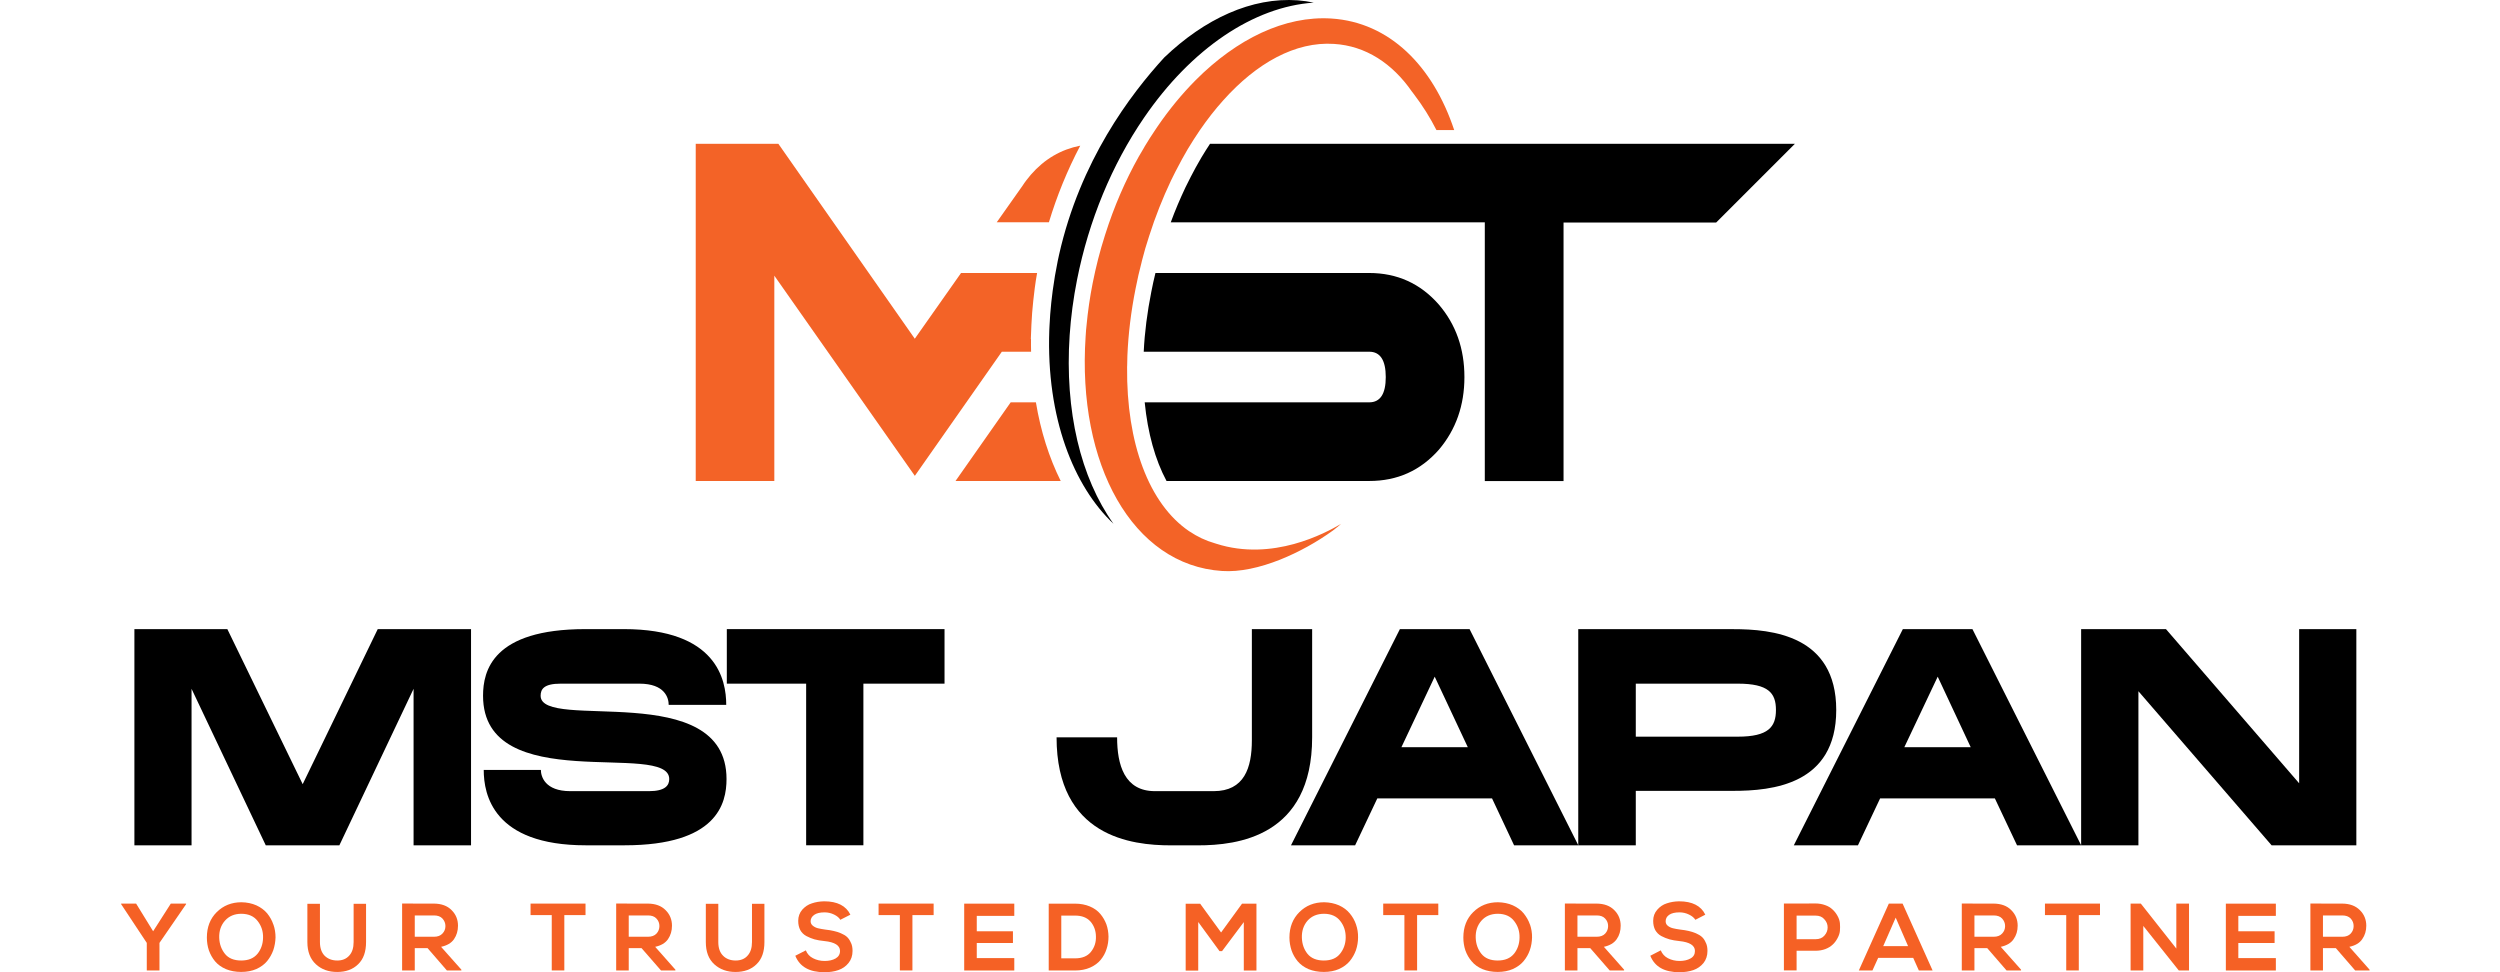<svg width="180" height="70" viewBox="0 0 209 90" fill="none" xmlns="http://www.w3.org/2000/svg">
<path d="M23.754 58.238L16.806 72.592L9.831 58.238H1.227V78.251H6.518V63.764L13.387 78.251H20.202L27.071 63.764V78.251H32.39V58.238H23.758H23.754Z" fill="black"/>
<path d="M38.832 64.407C38.832 63.788 39.146 63.287 40.685 63.287H47.973C50.355 63.287 50.687 64.63 50.687 65.249H56.014C56.014 62.946 55.144 58.238 46.54 58.238H42.976C34.379 58.238 33.502 62.108 33.502 64.407C33.502 73.826 50.738 68.527 50.738 72.118C50.738 72.71 50.355 73.238 48.866 73.238H41.578C39.224 73.238 38.856 71.868 38.856 71.276H33.565C33.565 73.54 34.434 78.251 43.011 78.251H46.595C55.172 78.251 56.041 74.382 56.041 72.118C56.041 62.727 38.832 67.748 38.832 64.407Z" fill="black"/>
<path d="M56.068 58.238V63.287H63.412V78.248H68.711V63.287H76.222V58.238H56.065H56.068Z" fill="black"/>
<path d="M104.672 58.238V68.527C104.672 71.08 103.975 73.238 101.136 73.238H95.7C92.872 73.238 92.198 70.802 92.198 68.253H86.594C86.594 77.476 93.569 78.255 97.16 78.255H99.686C103.294 78.255 110.253 77.476 110.253 68.253V58.242H104.676L104.672 58.238Z" fill="black"/>
<path d="M124.822 58.238H118.376L108.295 78.251H114.232L116.285 73.908H126.906L128.946 78.251H134.892L124.826 58.238H124.822ZM118.517 69.169L121.599 62.64L124.662 69.169H118.521H118.517Z" fill="black"/>
<path d="M149.213 58.238H134.887V78.251H140.213V73.211H149.213C152.82 73.211 158.769 72.647 158.769 65.727C158.769 58.806 152.824 58.242 149.213 58.242V58.238ZM149.66 68.194H140.213V63.287H149.66C152.491 63.287 153.188 64.156 153.188 65.723C153.188 67.289 152.491 68.194 149.66 68.194Z" fill="black"/>
<path d="M171.373 58.238H164.935L154.842 78.251H160.779L162.831 73.908H173.453L175.505 78.251H181.442L171.377 58.238H171.373ZM165.072 69.169L168.162 62.64L171.217 69.169H165.076H165.072Z" fill="black"/>
<path d="M201.621 58.238V72.51L189.292 58.238H181.439V78.251H186.742V63.988L199.071 78.251H206.916V58.238H201.625H201.621Z" fill="black"/>
<path d="M4.598 83.647L2.961 86.208L1.386 83.647H0V83.701L2.373 87.285V89.838H3.548V87.285L6.012 83.701V83.647H4.606H4.598Z" fill="#F56125"/>
<path d="M14.092 85.591C13.967 85.207 13.771 84.867 13.52 84.553C13.262 84.248 12.929 83.997 12.518 83.809C12.107 83.629 11.648 83.531 11.139 83.523C10.227 83.523 9.463 83.829 8.848 84.436C8.241 85.043 7.936 85.822 7.936 86.79C7.936 87.201 7.998 87.604 8.124 87.98C8.257 88.349 8.445 88.689 8.695 88.991C8.954 89.296 9.287 89.535 9.706 89.715C10.117 89.884 10.583 89.974 11.112 89.974C11.64 89.974 12.107 89.884 12.518 89.704C12.929 89.516 13.262 89.273 13.513 88.971C13.763 88.666 13.951 88.325 14.084 87.961C14.21 87.585 14.28 87.189 14.292 86.778C14.292 86.367 14.229 85.963 14.096 85.587L14.092 85.591ZM12.624 88.29C12.283 88.709 11.781 88.916 11.112 88.916C10.442 88.916 9.937 88.709 9.608 88.298C9.275 87.879 9.099 87.385 9.079 86.809C9.06 86.175 9.24 85.646 9.616 85.223C9.992 84.804 10.493 84.589 11.139 84.589C11.801 84.597 12.302 84.82 12.643 85.27C12.984 85.709 13.152 86.218 13.137 86.802C13.129 87.373 12.957 87.875 12.627 88.29H12.624Z" fill="#F56125"/>
<path d="M21.521 83.66V87.205C21.521 87.741 21.388 88.164 21.117 88.458C20.847 88.763 20.483 88.916 20.005 88.916C19.527 88.916 19.128 88.763 18.834 88.47C18.548 88.176 18.403 87.753 18.403 87.209V83.664H17.24V87.209C17.24 88.105 17.511 88.783 18.027 89.261C18.548 89.742 19.202 89.977 19.997 89.977C20.793 89.977 21.447 89.746 21.94 89.261C22.433 88.787 22.672 88.105 22.672 87.209V83.664H21.517L21.521 83.66Z" fill="#F56125"/>
<path d="M29.617 87.649C30.161 87.532 30.565 87.301 30.815 86.94C31.058 86.584 31.183 86.169 31.183 85.695C31.183 85.131 30.988 84.645 30.592 84.254C30.197 83.85 29.652 83.654 28.955 83.647H27.478C26.824 83.639 26.331 83.639 26.01 83.639V89.835H27.181V87.767H28.364L30.153 89.835H31.497V89.764L29.617 87.649ZM27.181 86.721V84.743H28.955C29.296 84.743 29.562 84.833 29.742 85.029C29.922 85.225 30.02 85.46 30.02 85.726C30.02 85.993 29.93 86.228 29.742 86.423C29.562 86.619 29.303 86.717 28.955 86.717H27.181V86.721Z" fill="#F56125"/>
<path d="M37.9 83.647V84.712H39.862V89.835H41.026V84.712H42.988V83.647H37.9Z" fill="#F56125"/>
<path d="M49.433 87.649C49.978 87.532 50.373 87.301 50.624 86.94C50.867 86.584 50.992 86.169 50.992 85.695C50.992 85.131 50.796 84.645 50.401 84.254C50.005 83.85 49.461 83.654 48.764 83.647H47.287C46.633 83.639 46.151 83.639 45.826 83.639V89.835H46.989V87.767H48.172L49.974 89.835H51.309V89.764L49.437 87.649H49.433ZM46.989 86.721V84.743H48.764C49.112 84.743 49.371 84.833 49.551 85.029C49.739 85.225 49.829 85.46 49.829 85.726C49.829 85.993 49.739 86.228 49.559 86.423C49.378 86.619 49.112 86.717 48.764 86.717H46.989V86.721Z" fill="#F56125"/>
<path d="M58.398 83.66V87.205C58.398 87.741 58.265 88.164 57.995 88.458C57.736 88.763 57.36 88.916 56.882 88.916C56.404 88.916 56.005 88.763 55.719 88.47C55.425 88.176 55.28 87.753 55.28 87.209V83.664H54.125V87.209C54.125 88.105 54.383 88.783 54.904 89.261C55.433 89.742 56.087 89.977 56.874 89.977C57.662 89.977 58.335 89.746 58.817 89.261C59.31 88.787 59.549 88.105 59.549 87.209V83.664H58.394L58.398 83.66Z" fill="#F56125"/>
<path d="M67.554 87.274C67.464 87.05 67.339 86.87 67.198 86.737C67.053 86.604 66.865 86.494 66.634 86.396C66.411 86.299 66.188 86.228 65.964 86.181C65.749 86.126 65.498 86.091 65.205 86.056C64.927 86.02 64.695 85.973 64.507 85.93C64.327 85.887 64.167 85.805 64.034 85.699C63.9 85.594 63.826 85.449 63.826 85.28C63.826 85.037 63.944 84.842 64.159 84.689C64.374 84.536 64.695 84.458 65.118 84.458C65.432 84.458 65.725 84.528 66.004 84.665C66.274 84.799 66.47 84.959 66.575 85.147L67.507 84.673C67.104 83.851 66.297 83.436 65.079 83.436C64.668 83.443 64.292 83.506 63.944 83.624C63.595 83.729 63.297 83.937 63.047 84.215C62.804 84.501 62.678 84.842 62.678 85.245C62.678 85.578 62.741 85.852 62.866 86.095C62.992 86.326 63.18 86.514 63.43 86.651C63.681 86.784 63.932 86.882 64.182 86.957C64.441 87.027 64.746 87.082 65.115 87.117C66.062 87.215 66.548 87.52 66.548 88.03C66.548 88.343 66.403 88.574 66.137 88.727C65.867 88.879 65.53 88.958 65.126 88.958C64.723 88.958 64.366 88.868 64.053 88.707C63.732 88.546 63.509 88.296 63.383 87.975L62.408 88.476C62.819 89.498 63.724 90 65.111 90C65.585 90 66.015 89.937 66.391 89.804C66.775 89.671 67.088 89.455 67.331 89.15C67.582 88.844 67.707 88.468 67.707 88.03C67.707 87.744 67.664 87.493 67.562 87.278L67.554 87.274Z" fill="#F56125"/>
<path d="M70.117 83.647V84.712H72.087V89.835H73.25V84.712H75.213V83.647H70.117Z" fill="#F56125"/>
<path d="M82.68 84.788V83.652H78.043V89.84H82.68V88.693H79.206V87.295H82.555V86.21H79.206V84.784H82.68V84.788Z" fill="#F56125"/>
<path d="M91.205 85.567C91.072 85.219 90.892 84.898 90.641 84.6C90.398 84.314 90.077 84.079 89.674 83.911C89.271 83.742 88.816 83.652 88.303 83.652H85.867V89.84H88.303C88.824 89.84 89.29 89.75 89.701 89.57C90.105 89.39 90.434 89.151 90.677 88.853C90.927 88.548 91.107 88.219 91.221 87.851C91.346 87.483 91.401 87.099 91.401 86.695C91.393 86.3 91.331 85.924 91.205 85.567ZM89.772 88.117C89.451 88.52 88.957 88.716 88.303 88.716H87.03V84.757H88.303C88.93 84.757 89.404 84.937 89.737 85.313C90.058 85.689 90.23 86.147 90.238 86.684C90.258 87.24 90.093 87.722 89.772 88.117Z" fill="#F56125"/>
<path d="M103.758 83.66L101.823 86.32L99.888 83.66H98.545V89.848H99.708V85.352L101.678 88.047H101.913L103.926 85.36V89.844H105.097V83.656H103.754L103.758 83.66Z" fill="#F56125"/>
<path d="M114.319 85.591C114.186 85.207 113.998 84.867 113.735 84.553C113.485 84.248 113.152 83.997 112.74 83.809C112.329 83.629 111.863 83.531 111.362 83.523C110.449 83.523 109.678 83.829 109.071 84.436C108.464 85.043 108.15 85.822 108.15 86.79C108.15 87.201 108.221 87.604 108.346 87.98C108.472 88.349 108.667 88.689 108.918 88.991C109.177 89.296 109.509 89.535 109.921 89.715C110.34 89.884 110.806 89.974 111.334 89.974C111.863 89.974 112.329 89.884 112.74 89.704C113.152 89.516 113.485 89.273 113.735 88.971C113.986 88.666 114.174 88.325 114.307 87.961C114.432 87.585 114.503 87.189 114.503 86.778C114.511 86.367 114.448 85.963 114.315 85.587L114.319 85.591ZM112.838 88.29C112.506 88.709 112.004 88.916 111.334 88.916C110.665 88.916 110.16 88.709 109.823 88.298C109.49 87.879 109.321 87.385 109.302 86.809C109.282 86.175 109.462 85.646 109.831 85.223C110.207 84.804 110.716 84.589 111.362 84.589C112.024 84.597 112.525 84.82 112.866 85.27C113.207 85.709 113.367 86.218 113.359 86.802C113.351 87.373 113.171 87.875 112.838 88.29Z" fill="#F56125"/>
<path d="M116.832 83.647V84.712H118.794V89.835H119.969V84.712H121.931V83.647H116.836H116.832Z" fill="#F56125"/>
<path d="M130.418 85.591C130.285 85.207 130.086 84.867 129.835 84.553C129.584 84.248 129.243 83.997 128.832 83.809C128.421 83.629 127.963 83.531 127.454 83.523C126.541 83.523 125.777 83.829 125.163 84.436C124.552 85.043 124.25 85.822 124.25 86.79C124.25 87.201 124.313 87.604 124.438 87.98C124.571 88.349 124.759 88.689 125.022 88.991C125.272 89.296 125.605 89.535 126.024 89.715C126.435 89.884 126.909 89.974 127.43 89.974C127.951 89.974 128.425 89.884 128.836 89.704C129.247 89.516 129.58 89.273 129.831 88.971C130.082 88.666 130.277 88.325 130.403 87.961C130.536 87.585 130.599 87.189 130.61 86.778C130.618 86.367 130.548 85.963 130.422 85.587L130.418 85.591ZM128.938 88.29C128.597 88.709 128.096 88.916 127.426 88.916C126.757 88.916 126.255 88.709 125.922 88.298C125.589 87.879 125.413 87.385 125.394 86.809C125.374 86.175 125.554 85.646 125.93 85.223C126.306 84.804 126.807 84.589 127.454 84.589C128.116 84.597 128.617 84.82 128.958 85.27C129.298 85.709 129.467 86.218 129.451 86.802C129.443 87.373 129.271 87.875 128.942 88.29H128.938Z" fill="#F56125"/>
<path d="M137.256 87.649C137.8 87.532 138.195 87.301 138.446 86.94C138.697 86.584 138.814 86.169 138.814 85.695C138.814 85.131 138.618 84.645 138.223 84.254C137.827 83.85 137.283 83.654 136.586 83.647H135.117C134.455 83.639 133.97 83.639 133.648 83.639V89.835H134.812V87.767H135.994L137.796 89.835H139.131V89.764L137.259 87.649H137.256ZM134.812 86.721V84.743H136.586C136.934 84.743 137.193 84.833 137.373 85.029C137.561 85.225 137.651 85.46 137.651 85.726C137.651 85.993 137.561 86.228 137.381 86.423C137.201 86.619 136.934 86.717 136.586 86.717H134.812V86.721Z" fill="#F56125"/>
<path d="M146.695 87.274C146.605 87.05 146.487 86.87 146.339 86.737C146.194 86.604 146.006 86.494 145.783 86.396C145.551 86.299 145.324 86.228 145.113 86.181C144.89 86.126 144.639 86.091 144.353 86.056C144.067 86.02 143.832 85.973 143.656 85.93C143.468 85.887 143.307 85.805 143.174 85.699C143.041 85.594 142.978 85.449 142.978 85.28C142.978 85.037 143.084 84.842 143.299 84.689C143.515 84.536 143.836 84.458 144.259 84.458C144.572 84.458 144.87 84.528 145.144 84.665C145.422 84.799 145.61 84.959 145.728 85.147L146.648 84.673C146.252 83.851 145.438 83.436 144.22 83.436C143.809 83.443 143.433 83.506 143.084 83.624C142.743 83.729 142.438 83.937 142.199 84.215C141.948 84.501 141.823 84.842 141.823 85.245C141.823 85.578 141.886 85.852 142.011 86.095C142.144 86.326 142.324 86.514 142.575 86.651C142.826 86.784 143.076 86.882 143.335 86.957C143.585 87.027 143.899 87.082 144.255 87.117C145.203 87.215 145.689 87.52 145.689 88.03C145.689 88.343 145.555 88.574 145.277 88.727C145.007 88.879 144.666 88.958 144.267 88.958C143.867 88.958 143.507 88.868 143.194 88.707C142.88 88.546 142.657 88.296 142.524 87.975L141.557 88.476C141.968 89.498 142.865 90 144.251 90C144.725 90 145.156 89.937 145.54 89.804C145.916 89.671 146.229 89.455 146.48 89.15C146.722 88.844 146.848 88.468 146.848 88.03C146.848 87.744 146.805 87.493 146.703 87.278L146.695 87.274Z" fill="#F56125"/>
<path d="M158.882 84.775C158.757 84.551 158.612 84.363 158.424 84.191C158.244 84.022 158.02 83.885 157.742 83.787C157.472 83.69 157.171 83.635 156.846 83.635C156.52 83.635 156.039 83.635 155.385 83.643H153.924V89.831H155.099V88.013H156.846C157.178 88.013 157.48 87.959 157.75 87.861C158.028 87.755 158.252 87.618 158.432 87.449C158.612 87.289 158.753 87.093 158.878 86.866C159.003 86.639 159.086 86.419 159.109 86.177C159.129 85.934 159.129 85.695 159.109 85.452C159.082 85.209 159.003 84.986 158.878 84.77L158.882 84.775ZM157.68 86.603C157.484 86.835 157.206 86.944 156.846 86.944H155.099V84.759H156.846C157.202 84.759 157.472 84.865 157.668 85.1C157.876 85.323 157.973 85.573 157.973 85.852C157.973 86.13 157.876 86.38 157.68 86.603Z" fill="#F56125"/>
<path d="M164.911 83.647H163.638L160.861 89.835H162.122L162.651 88.671H165.894L166.415 89.835H167.688L164.911 83.647ZM163.117 87.587L164.273 84.947L165.42 87.587H163.117Z" fill="#F56125"/>
<path d="M173.998 87.649C174.542 87.532 174.945 87.301 175.188 86.94C175.439 86.584 175.564 86.169 175.564 85.695C175.564 85.131 175.368 84.645 174.973 84.254C174.577 83.85 174.033 83.654 173.336 83.647H171.859C171.205 83.639 170.712 83.639 170.391 83.639V89.835H171.562V87.767H172.744L174.534 89.835H175.878V89.764L173.998 87.649ZM171.562 86.721V84.743H173.336C173.677 84.743 173.947 84.833 174.123 85.029C174.303 85.225 174.401 85.46 174.401 85.726C174.401 85.993 174.311 86.228 174.123 86.423C173.943 86.619 173.684 86.717 173.336 86.717H171.562V86.721Z" fill="#F56125"/>
<path d="M178.09 83.647V84.712H180.06V89.835H181.223V84.712H183.185V83.647H178.09Z" fill="#F56125"/>
<path d="M190.251 83.647V87.81L186.965 83.647H186.018V89.835H187.193V85.714L190.478 89.835H191.426V83.647H190.251Z" fill="#F56125"/>
<path d="M199.465 84.788V83.652H194.836V89.84H199.465V88.693H195.991V87.295H199.348V86.21H195.991V84.784H199.465V84.788Z" fill="#F56125"/>
<path d="M206.269 87.649C206.814 87.532 207.217 87.301 207.46 86.94C207.71 86.584 207.836 86.169 207.836 85.695C207.836 85.131 207.64 84.645 207.244 84.254C206.841 83.85 206.304 83.654 205.607 83.647H204.131C203.477 83.639 202.983 83.639 202.662 83.639V89.835H203.825V87.767H205.016L206.806 89.835H208.141V89.764L206.269 87.649ZM203.825 86.721V84.743H205.607C205.948 84.743 206.207 84.833 206.394 85.029C206.575 85.225 206.665 85.46 206.665 85.726C206.665 85.993 206.575 86.228 206.394 86.423C206.214 86.619 205.956 86.717 205.607 86.717H203.825V86.721Z" fill="#F56125"/>
<path d="M154.944 13.309L151.301 16.951C150.189 18.063 149.073 19.172 147.651 20.601H133.525V44.531H126.236V20.581H97.164C97.567 19.477 98.03 18.4 98.527 17.343C98.672 17.041 98.836 16.728 99.017 16.367C99.318 15.78 99.647 15.181 100 14.581C100.254 14.151 100.528 13.724 100.799 13.312H154.944V13.309Z" fill="black"/>
<path d="M124.349 34.906C124.349 37.522 123.566 39.762 121.991 41.623C120.284 43.565 118.137 44.525 115.545 44.525H96.773C95.724 42.571 95.03 40.076 94.752 37.244H115.545C116.555 37.244 117.068 36.461 117.068 34.906C117.068 33.351 116.555 32.56 115.545 32.56H94.662C94.748 30.751 94.991 28.883 95.367 26.999C95.477 26.411 95.61 25.839 95.747 25.271H115.529C118.122 25.271 120.276 26.247 121.976 28.189C123.566 30.042 124.349 32.286 124.349 34.906Z" fill="black"/>
<path d="M88.786 13.484C87.583 15.772 86.616 18.153 85.884 20.577H81.055L83.444 17.193C83.679 16.825 83.941 16.496 84.219 16.167C85.472 14.73 86.996 13.837 88.786 13.484Z" fill="#F36327"/>
<path d="M84.681 37.244C85.12 39.903 85.903 42.367 86.977 44.525H77.24L82.347 37.244H84.685H84.681Z" fill="#F36327"/>
<path d="M77.75 25.273H84.791C84.705 25.751 84.631 26.225 84.572 26.695C84.521 27.075 84.478 27.451 84.439 27.823C84.357 28.571 84.298 29.331 84.263 30.095C84.255 30.212 84.212 31.383 84.212 31.383L84.228 31.399C84.22 31.787 84.228 32.174 84.235 32.562H81.525L73.473 44.049L60.466 25.52V44.527H53.19V13.309H60.838L73.469 31.356L77.75 25.273Z" fill="#F36327"/>
<path d="M123.409 12.043H121.76C121.184 10.903 120.483 9.779 119.649 8.687C119.598 8.616 119.547 8.553 119.492 8.483C117.679 5.867 115.208 4.245 112.278 4.065C108.706 3.83 105.115 5.828 102.029 9.282C101.269 10.124 100.548 11.052 99.859 12.051C99.475 12.619 99.095 13.206 98.727 13.821C98.375 14.428 98.03 15.043 97.705 15.685C97.666 15.756 97.63 15.83 97.591 15.901C97.458 16.167 97.325 16.433 97.192 16.704C96.428 18.321 95.739 20.04 95.167 21.842C94.912 22.606 94.685 23.389 94.486 24.18C94.478 24.2 94.474 24.219 94.474 24.243C94.258 25.053 94.074 25.872 93.91 26.71C93.479 28.86 93.232 30.948 93.15 32.929C93.142 33.227 93.13 33.529 93.13 33.822C93.13 33.881 93.123 33.928 93.123 33.979C93.052 41.029 95.147 46.661 98.888 49.191H98.895C99.616 49.676 100.399 50.052 101.242 50.291C101.292 50.311 101.336 50.323 101.379 50.334C106.584 52.003 111.475 49.355 112.94 48.49C112.701 48.693 112.447 48.909 112.18 49.108C110.731 50.158 109.012 51.118 107.269 51.815C105.428 52.543 103.556 52.97 101.915 52.857C93.632 52.324 88.486 42.999 89.284 31.14C89.284 31.089 89.292 31.034 89.296 30.983C89.308 30.705 89.335 30.415 89.367 30.129C89.488 28.833 89.676 27.517 89.942 26.177C90.24 24.697 90.604 23.244 91.055 21.842C91.067 21.811 91.074 21.771 91.086 21.74C91.094 21.721 91.098 21.701 91.106 21.681C91.92 19.108 92.97 16.692 94.204 14.495C94.349 14.236 94.501 13.982 94.654 13.731C94.693 13.657 94.728 13.586 94.775 13.516C95.081 13.01 95.39 12.525 95.712 12.051C95.782 11.945 95.849 11.843 95.919 11.741C97.012 10.136 98.222 8.675 99.483 7.406C103.278 3.607 107.715 1.437 112.043 1.715C117.385 2.064 121.423 6.066 123.405 12.047L123.409 12.043Z" fill="#F36327"/>
<path d="M96.554 5.33C100.306 1.739 104.657 -0.278 108.926 0.031C109.431 0.07 109.921 0.141 110.399 0.243C104.833 0.622 99.068 4.5 94.686 10.903C91.717 15.239 89.575 20.42 88.49 25.895C88.149 27.615 87.918 29.346 87.805 31.042C87.338 38.04 88.819 44.228 91.862 48.486C88.192 45.035 85.631 38.679 85.921 30.564C85.925 30.431 85.933 30.298 85.94 30.168C85.972 29.467 86.026 28.743 86.105 27.999C86.144 27.642 86.183 27.282 86.234 26.918C86.356 26.009 86.512 25.085 86.704 24.145C86.743 23.953 86.782 23.769 86.826 23.577C88.788 14.874 93.417 8.757 96.558 5.326L96.554 5.33Z" fill="black"/>
</svg>
